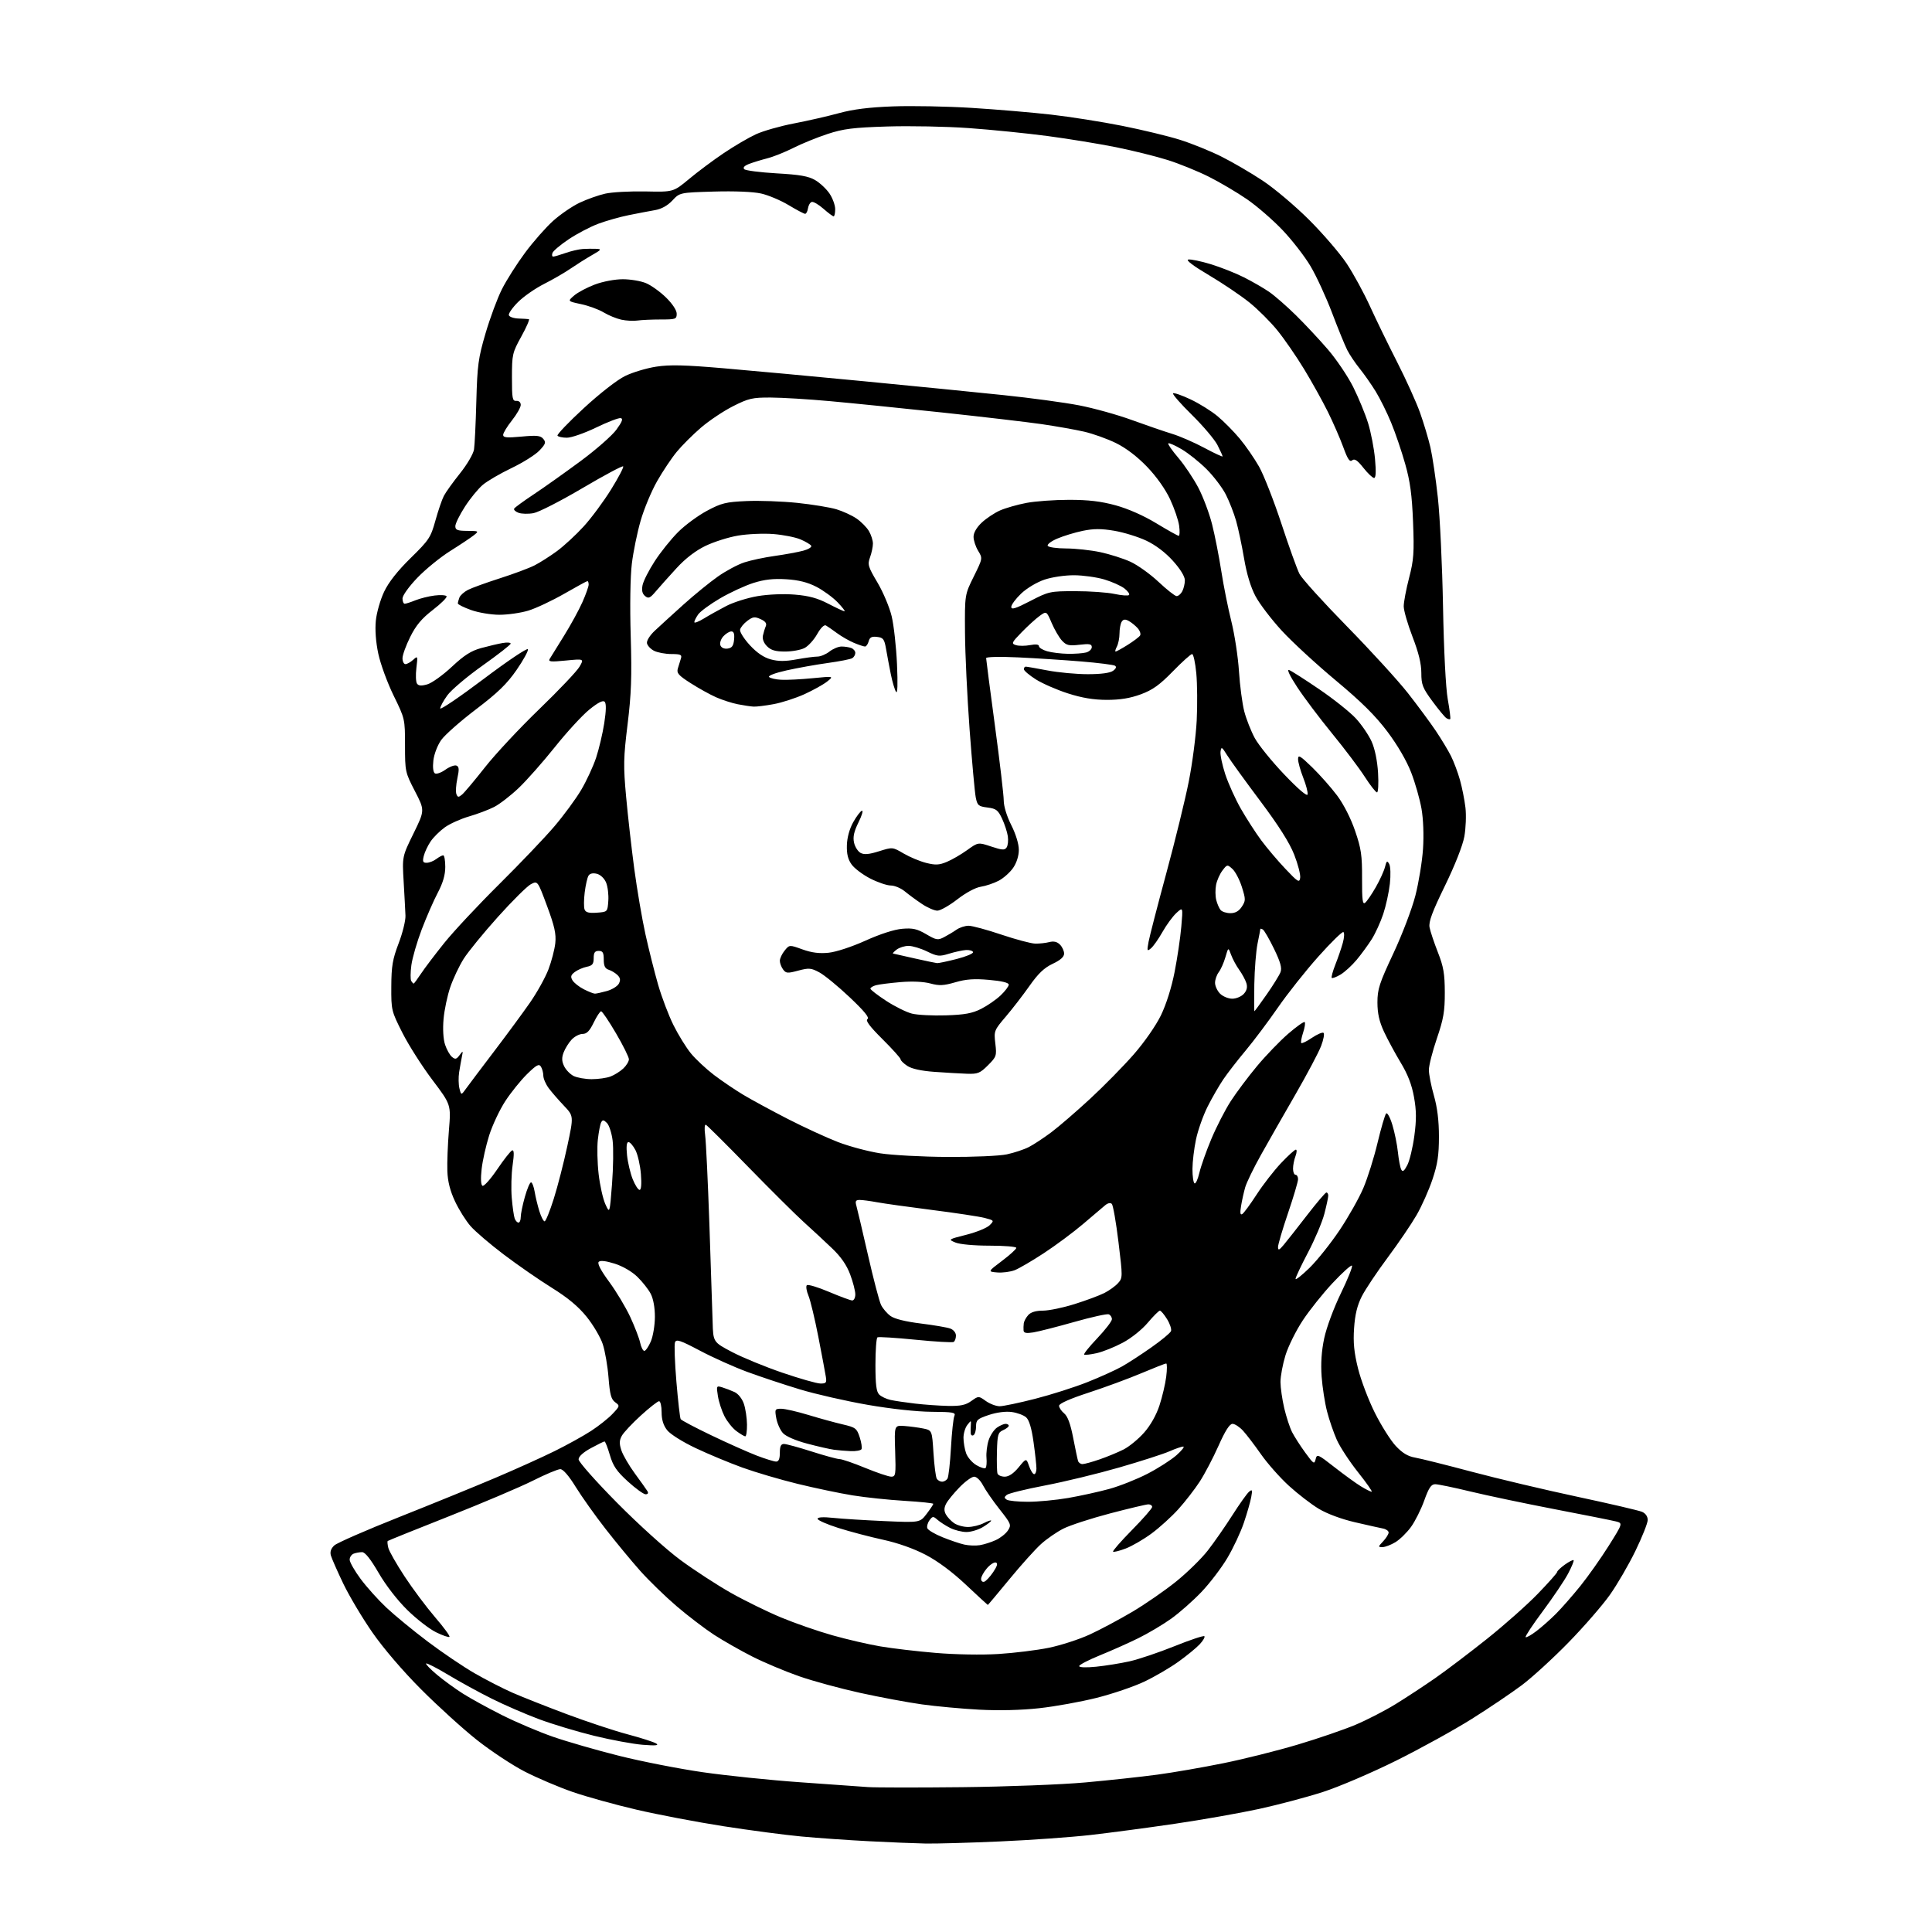 <?xml version="1.0" encoding="UTF-8" standalone="no"?>
<svg 
  version="1.1" 
  xmlns="http://www.w3.org/2000/svg" 
  xmlns:xlink="http://www.w3.org/1999/xlink" 
  xmlns:svg="http://www.w3.org/2000/svg"
  xmlns:rdf="http://www.w3.org/1999/02/22-rdf-syntax-ns#"
  xmlns:cc="http://creativecommons.org/ns#"
  xmlns:dc="http://purl.org/dc/elements/1.1/"
  viewBox="0 0 768 768"
  width="768"
  height="768"
>
<style>svg {background-color: white; }</style>"
<path stroke="none" fill="black" fill-rule="evenodd" d="M368.00,732.84C363.88,732.76 353.75,732.35 345.51,731.92C337.26,731.50 325.11,730.65 318.51,730.03C311.90,729.41 297.96,727.57 287.52,725.94C277.08,724.31 261.57,721.36 253.06,719.38C244.54,717.40 233.06,714.22 227.54,712.30C222.02,710.38 213.47,706.74 208.53,704.20C203.60,701.65 195.05,696.00 189.53,691.63C184.02,687.26 174.08,678.24 167.45,671.59C160.20,664.33 152.47,655.31 148.08,649.00C144.06,643.23 138.83,634.45 136.45,629.50C134.08,624.55 131.87,619.52 131.53,618.33C131.12,616.87 131.56,615.56 132.89,614.33C133.98,613.32 145.59,608.25 158.69,603.05C171.78,597.85 189.03,590.82 197.00,587.43C204.97,584.05 215.55,579.27 220.50,576.82C225.45,574.38 231.97,570.76 235.00,568.79C238.03,566.82 241.85,563.78 243.50,562.03C246.44,558.92 246.46,558.82 244.52,557.40C242.94,556.24 242.42,554.29 241.90,547.61C241.54,543.03 240.51,537.04 239.60,534.31C238.70,531.58 235.82,526.70 233.22,523.47C229.90,519.35 225.74,515.88 219.27,511.86C214.20,508.70 205.64,502.77 200.24,498.68C194.84,494.59 188.91,489.53 187.07,487.42C185.22,485.32 182.43,480.87 180.87,477.54C178.91,473.35 177.97,469.64 177.83,465.49C177.71,462.20 177.99,454.91 178.45,449.30C179.29,439.10 179.29,439.10 171.89,429.30C167.82,423.91 162.46,415.50 159.99,410.62C155.58,401.88 155.50,401.57 155.55,392.12C155.59,384.03 156.06,381.31 158.46,375.00C160.04,370.88 161.26,365.93 161.18,364.00C161.11,362.07 160.78,356.00 160.46,350.50C159.87,340.50 159.87,340.50 164.38,331.31C168.88,322.12 168.88,322.12 164.94,314.50C161.08,307.05 161.00,306.67 161.00,296.32C161.00,285.80 160.97,285.69 156.47,276.50C153.98,271.41 151.24,263.93 150.38,259.87C149.40,255.26 149.03,250.33 149.40,246.71C149.72,243.53 151.20,238.35 152.70,235.21C154.50,231.42 158.05,226.92 163.25,221.82C170.56,214.66 171.22,213.65 173.08,206.95C174.18,202.99 175.69,198.57 176.44,197.13C177.18,195.68 180.08,191.65 182.87,188.16C185.69,184.63 188.16,180.41 188.43,178.66C188.70,176.92 189.12,168.30 189.35,159.50C189.74,145.15 190.12,142.37 193.01,132.50C194.79,126.45 197.71,118.56 199.52,114.97C201.33,111.37 205.47,104.85 208.72,100.47C211.97,96.09 216.99,90.38 219.87,87.80C222.76,85.21 227.50,81.96 230.42,80.58C233.34,79.20 237.93,77.57 240.62,76.97C243.30,76.37 250.49,75.98 256.59,76.10C267.68,76.34 267.68,76.34 273.92,71.15C277.35,68.29 283.55,63.66 287.70,60.87C291.84,58.07 297.61,54.70 300.52,53.36C303.43,52.03 310.24,50.09 315.65,49.06C321.07,48.02 329.10,46.19 333.50,44.98C339.12,43.44 345.51,42.64 355.00,42.29C362.43,42.01 376.52,42.28 386.31,42.89C396.11,43.50 410.29,44.70 417.81,45.56C425.34,46.41 438.06,48.42 446.08,50.02C454.10,51.62 464.45,54.12 469.08,55.58C473.71,57.04 481.10,60.03 485.50,62.23C489.90,64.42 497.32,68.75 502.00,71.86C506.68,74.96 515.00,82.00 520.50,87.50C526.00,93.00 532.67,100.77 535.33,104.77C537.99,108.77 542.16,116.42 544.60,121.77C547.04,127.12 551.91,137.12 555.42,144.00C558.93,150.88 563.00,159.88 564.47,164.00C565.94,168.12 567.80,174.34 568.61,177.81C569.41,181.29 570.75,190.29 571.57,197.81C572.40,205.34 573.32,224.78 573.62,241.00C573.95,258.73 574.71,273.49 575.51,277.99C576.25,282.11 576.69,285.64 576.49,285.84C576.29,286.04 575.62,285.88 574.98,285.49C574.35,285.10 571.85,282.08 569.42,278.78C565.51,273.47 565.00,272.17 565.00,267.49C565.00,263.84 563.92,259.40 561.50,253.14C559.58,248.15 558.00,242.70 558.00,241.01C558.00,239.33 558.96,234.25 560.13,229.73C561.99,222.57 562.19,219.71 561.71,207.51C561.28,196.72 560.57,191.41 558.58,184.40C557.17,179.39 554.66,172.02 553.00,168.01C551.35,163.99 548.58,158.42 546.86,155.61C545.13,152.80 542.26,148.70 540.48,146.50C538.70,144.30 536.49,141.00 535.56,139.17C534.63,137.34 531.90,130.67 529.51,124.35C527.11,118.03 523.26,109.69 520.96,105.82C518.66,101.94 513.66,95.49 509.86,91.49C506.06,87.49 499.70,81.97 495.73,79.23C491.75,76.49 484.90,72.45 480.50,70.24C476.10,68.04 468.75,65.05 464.16,63.61C459.57,62.16 450.34,59.87 443.66,58.52C436.97,57.18 424.70,55.17 416.39,54.07C408.07,52.97 394.00,51.55 385.12,50.92C376.24,50.28 361.66,50.00 352.73,50.28C339.12,50.71 335.29,51.19 329.00,53.25C324.88,54.60 318.79,57.08 315.47,58.75C312.16,60.43 307.44,62.32 304.97,62.95C302.51,63.58 299.24,64.59 297.69,65.19C295.88,65.90 295.23,66.63 295.86,67.26C296.39,67.79 302.18,68.53 308.71,68.91C317.95,69.43 321.37,70.03 324.05,71.60C325.94,72.70 328.51,75.11 329.75,76.95C330.99,78.79 332.00,81.58 332.00,83.15C332.00,84.72 331.72,86.00 331.38,86.00C331.04,86.00 329.20,84.63 327.29,82.95C325.38,81.27 323.29,80.07 322.66,80.28C322.02,80.49 321.36,81.63 321.18,82.83C321.00,84.02 320.50,85.00 320.05,85.00C319.61,85.00 316.66,83.45 313.51,81.55C310.35,79.65 305.42,77.57 302.56,76.93C299.40,76.22 291.99,75.91 283.78,76.15C270.22,76.55 270.22,76.55 267.28,79.70C265.38,81.73 262.95,83.08 260.42,83.52C258.26,83.89 253.57,84.79 250.00,85.51C246.43,86.22 240.92,87.79 237.76,88.97C234.61,90.16 229.37,92.91 226.12,95.08C222.86,97.25 219.95,99.70 219.63,100.52C219.32,101.33 219.44,102.00 219.91,102.00C220.37,102.00 222.55,101.36 224.75,100.59C226.95,99.81 230.04,99.09 231.62,98.98C233.21,98.88 235.62,98.84 237.00,98.91C239.26,99.01 239.09,99.26 235.33,101.41C233.04,102.72 229.22,105.13 226.83,106.76C224.45,108.40 219.67,111.16 216.22,112.90C212.77,114.64 208.13,117.87 205.91,120.09C203.69,122.31 202.06,124.66 202.28,125.31C202.50,125.97 204.22,126.55 206.09,126.62C207.97,126.69 209.83,126.80 210.23,126.87C210.63,126.94 209.29,130.04 207.24,133.75C203.68,140.20 203.51,140.92 203.51,150.00C203.50,158.44 203.70,159.48 205.25,159.36C206.30,159.28 207.00,159.92 207.00,160.97C207.00,161.93 205.43,164.69 203.51,167.11C201.59,169.52 200.02,172.12 200.01,172.87C200.00,173.96 201.46,174.10 207.32,173.55C213.39,172.98 214.87,173.14 215.97,174.47C217.11,175.84 216.89,176.51 214.40,179.12C212.81,180.79 207.83,183.92 203.35,186.06C198.87,188.21 193.73,191.20 191.93,192.72C190.13,194.23 186.93,198.13 184.83,201.39C182.72,204.65 181.00,208.14 181.00,209.16C181.00,210.68 181.81,211.01 185.75,211.03C190.41,211.07 190.46,211.10 188.35,212.78C187.16,213.73 182.96,216.53 179.02,219.00C175.07,221.47 169.18,226.27 165.92,229.66C162.55,233.17 160.00,236.73 160.00,237.91C160.00,239.06 160.40,240.00 160.88,240.00C161.36,240.00 163.27,239.38 165.13,238.63C166.98,237.88 170.41,237.02 172.75,236.73C175.09,236.43 177.23,236.57 177.52,237.02C177.80,237.48 175.36,239.91 172.09,242.43C167.65,245.85 165.38,248.54 163.08,253.16C161.39,256.55 160.00,260.37 160.00,261.66C160.00,262.95 160.53,264.00 161.17,264.00C161.82,264.00 163.19,263.23 164.23,262.29C166.07,260.63 166.11,260.72 165.52,265.54C165.19,268.27 165.30,271.06 165.76,271.74C166.37,272.63 167.50,272.72 169.87,272.04C171.67,271.52 176.04,268.39 179.58,265.08C184.49,260.48 187.27,258.71 191.26,257.62C194.14,256.83 197.96,255.93 199.75,255.62C201.54,255.30 203.00,255.41 203.00,255.85C203.00,256.29 197.97,260.21 191.83,264.57C185.68,268.93 179.38,274.26 177.83,276.40C176.27,278.55 175.00,280.88 175.00,281.60C175.00,282.31 182.76,277.05 192.24,269.91C201.72,262.76 209.65,257.44 209.86,258.08C210.07,258.72 208.02,262.45 205.31,266.37C201.48,271.89 197.84,275.42 189.17,282.00C183.01,286.68 176.80,292.16 175.37,294.19C173.91,296.26 172.55,299.82 172.27,302.31C171.96,305.02 172.20,307.01 172.89,307.43C173.51,307.81 175.38,307.16 177.04,305.97C178.71,304.78 180.68,304.05 181.43,304.33C182.51,304.75 182.58,305.82 181.80,309.47C181.26,312.01 181.09,314.79 181.42,315.66C181.93,316.99 182.27,317.02 183.67,315.86C184.57,315.11 188.68,310.23 192.79,305.00C196.90,299.77 206.62,289.37 214.39,281.87C222.15,274.38 229.33,266.81 230.35,265.05C232.20,261.86 232.20,261.86 224.95,262.57C218.89,263.17 217.84,263.06 218.53,261.89C218.99,261.13 221.54,257.00 224.21,252.72C226.87,248.44 230.17,242.42 231.53,239.34C232.89,236.27 234.00,233.13 234.00,232.38C234.00,231.62 233.78,231.00 233.51,231.00C233.24,231.00 229.08,233.27 224.26,236.04C219.44,238.80 213.03,241.82 210.00,242.74C206.97,243.65 201.79,244.39 198.47,244.38C195.15,244.37 190.10,243.52 187.22,242.48C184.35,241.45 182.00,240.28 182.00,239.88C182.00,239.49 182.28,238.44 182.62,237.54C182.96,236.65 184.49,235.28 186.01,234.49C187.53,233.71 193.22,231.65 198.64,229.91C204.06,228.18 210.29,225.86 212.48,224.75C214.66,223.64 218.71,221.06 221.48,219.02C224.24,216.97 228.98,212.60 232.00,209.29C235.03,205.99 239.92,199.38 242.89,194.61C245.85,189.84 248.02,185.69 247.72,185.39C247.41,185.08 240.11,188.98 231.50,194.06C222.89,199.14 214.15,203.61 212.09,203.98C210.03,204.36 207.33,204.30 206.11,203.84C204.88,203.39 204.11,202.63 204.40,202.17C204.68,201.70 208.20,199.14 212.21,196.48C216.22,193.82 224.55,187.90 230.73,183.34C236.90,178.78 243.35,173.12 245.05,170.77C247.33,167.63 247.78,166.42 246.74,166.21C245.96,166.05 241.56,167.73 236.96,169.96C232.37,172.18 227.15,174.00 225.36,174.00C223.58,174.00 221.89,173.63 221.61,173.18C221.33,172.73 226.04,167.81 232.08,162.24C238.40,156.41 245.34,151.00 248.46,149.48C251.43,148.02 256.98,146.35 260.80,145.76C266.22,144.92 272.09,145.06 287.62,146.39C298.55,147.32 323.70,149.65 343.50,151.56C363.30,153.47 388.25,155.95 398.95,157.07C409.64,158.18 423.14,160.01 428.95,161.13C434.75,162.25 444.23,164.88 450.00,166.99C455.77,169.09 462.98,171.56 466.00,172.48C469.02,173.40 474.76,175.90 478.75,178.04C482.74,180.17 486.00,181.69 486.00,181.42C486.00,181.14 485.08,179.12 483.96,176.91C482.83,174.71 478.26,169.32 473.81,164.93C469.35,160.55 465.98,156.69 466.30,156.36C466.63,156.03 469.74,157.10 473.20,158.73C476.67,160.36 481.52,163.38 484.00,165.45C486.48,167.51 490.44,171.52 492.80,174.35C495.17,177.18 498.63,182.20 500.50,185.50C502.36,188.80 506.36,199.00 509.38,208.16C512.39,217.33 515.63,226.33 516.58,228.16C517.52,230.00 526.01,239.38 535.44,249.00C544.87,258.62 555.76,270.55 559.65,275.50C563.53,280.45 568.52,287.20 570.74,290.50C572.95,293.80 575.68,298.31 576.79,300.53C577.90,302.75 579.51,307.02 580.35,310.03C581.20,313.04 582.18,317.99 582.54,321.04C582.89,324.09 582.69,329.26 582.10,332.54C581.45,336.12 578.37,343.94 574.38,352.13C569.31,362.52 567.86,366.44 568.27,368.63C568.57,370.21 570.05,374.65 571.56,378.50C573.83,384.27 574.31,387.08 574.33,394.50C574.35,402.02 573.83,405.03 571.18,412.81C569.43,417.93 568.00,423.55 568.00,425.31C568.00,427.07 568.90,431.65 570.00,435.50C571.36,440.25 572.00,445.49 572.00,451.82C572.00,459.18 571.46,462.77 569.43,468.82C568.02,473.05 565.18,479.43 563.12,483.00C561.06,486.57 555.89,494.18 551.63,499.90C547.37,505.62 542.73,512.57 541.33,515.33C539.53,518.89 538.63,522.57 538.27,527.95C537.87,533.70 538.26,537.62 539.85,544.03C541.01,548.69 544.02,556.62 546.55,561.66C549.07,566.70 552.80,572.60 554.82,574.77C557.45,577.59 559.64,578.92 562.50,579.41C564.70,579.79 574.83,582.32 585.00,585.03C595.17,587.74 614.08,592.22 627.00,594.98C639.92,597.74 651.51,600.44 652.75,600.98C654.14,601.58 654.99,602.82 654.99,604.23C654.98,605.48 652.78,611.00 650.11,616.50C647.44,622.00 642.86,629.88 639.94,634.00C637.02,638.12 629.65,646.61 623.56,652.85C617.48,659.09 609.13,666.73 605.02,669.83C600.90,672.92 591.90,679.00 585.02,683.32C578.13,687.65 564.62,695.10 555.00,699.88C545.38,704.66 532.33,710.25 526.00,712.30C519.67,714.35 508.20,717.40 500.50,719.08C492.80,720.75 477.73,723.41 467.00,724.98C456.27,726.56 441.20,728.56 433.50,729.44C425.80,730.31 409.60,731.47 397.50,732.00C385.40,732.54 372.12,732.91 368.00,732.84zM382.50,710.43C400.10,710.24 422.15,709.39 431.50,708.54C440.85,707.69 453.68,706.31 460.00,705.46C466.32,704.61 478.17,702.56 486.33,700.90C494.49,699.25 507.77,695.92 515.84,693.51C523.91,691.11 534.25,687.56 538.81,685.64C543.38,683.71 550.57,680.01 554.80,677.40C559.04,674.79 566.10,670.15 570.50,667.09C574.90,664.03 584.12,657.04 591.00,651.56C597.88,646.09 606.99,638.01 611.25,633.61C615.51,629.21 619.00,625.28 619.00,624.88C619.00,624.47 620.38,623.16 622.06,621.96C623.74,620.76 625.30,619.97 625.53,620.20C625.76,620.43 624.77,622.84 623.33,625.56C621.89,628.28 617.39,634.95 613.34,640.40C609.28,645.84 606.19,650.52 606.46,650.79C606.72,651.06 608.65,649.99 610.72,648.41C612.80,646.83 616.31,643.73 618.51,641.52C620.72,639.31 625.07,634.35 628.18,630.50C631.28,626.65 636.37,619.45 639.48,614.50C645.13,605.50 645.13,605.50 642.32,604.78C640.77,604.39 629.83,602.20 618.00,599.93C606.17,597.65 591.11,594.49 584.53,592.90C577.94,591.30 571.63,590.00 570.52,590.00C568.92,590.00 567.98,591.39 566.17,596.45C564.90,600.00 562.52,604.74 560.90,606.98C559.27,609.23 556.49,611.95 554.72,613.03C552.95,614.11 550.63,614.99 549.58,615.00C547.75,615.00 547.76,614.88 549.83,612.69C551.02,611.41 552.00,609.85 552.00,609.20C552.00,608.56 550.99,607.84 549.75,607.61C548.51,607.37 543.49,606.25 538.59,605.11C533.23,603.87 527.51,601.74 524.23,599.77C521.24,597.97 515.90,593.86 512.36,590.63C508.82,587.40 503.84,581.77 501.29,578.13C498.74,574.48 495.52,570.26 494.14,568.75C492.76,567.24 490.87,566.00 489.94,566.00C488.79,566.00 487.04,568.75 484.38,574.72C482.25,579.52 478.88,585.93 476.91,588.97C474.93,592.01 471.11,596.94 468.41,599.93C465.71,602.92 460.91,607.27 457.75,609.60C454.60,611.93 449.97,614.61 447.48,615.56C444.99,616.51 442.74,617.07 442.47,616.80C442.20,616.54 445.59,612.66 449.99,608.19C454.40,603.72 458.00,599.60 458.00,599.03C458.00,598.46 457.33,598.00 456.51,598.00C455.68,598.00 448.82,599.63 441.26,601.61C433.69,603.60 425.35,606.32 422.71,607.65C420.08,608.98 416.08,611.74 413.82,613.79C411.55,615.83 405.91,622.11 401.27,627.75C396.63,633.39 392.76,638.00 392.67,637.99C392.58,637.99 388.68,634.39 384.00,629.99C378.56,624.87 372.78,620.57 367.95,618.05C363.20,615.57 356.88,613.34 350.95,612.05C345.75,610.92 337.79,608.82 333.25,607.38C328.71,605.94 325.00,604.31 325.00,603.74C325.00,603.09 327.23,602.96 331.25,603.38C334.69,603.75 343.84,604.32 351.59,604.66C365.68,605.28 365.68,605.28 368.34,601.80C369.80,599.88 371.00,598.08 371.00,597.80C371.00,597.52 365.86,596.99 359.58,596.61C353.29,596.23 344.00,595.26 338.91,594.43C333.83,593.61 324.01,591.55 317.09,589.86C310.16,588.17 300.26,585.25 295.07,583.37C289.88,581.49 281.53,578.01 276.51,575.63C271.37,573.20 266.43,570.10 265.20,568.52C263.70,566.62 263.00,564.35 263.00,561.37C263.00,558.96 262.55,557.00 261.99,557.00C261.44,557.00 258.17,559.56 254.74,562.69C251.31,565.81 247.91,569.44 247.19,570.74C246.17,572.58 246.13,573.87 247.01,576.54C247.64,578.44 250.05,582.57 252.37,585.74C254.70,588.91 256.94,592.06 257.36,592.75C257.83,593.53 257.56,594.00 256.64,594.00C255.83,594.00 252.65,591.70 249.58,588.90C245.10,584.81 243.69,582.72 242.43,578.40C241.56,575.43 240.61,573.00 240.31,573.00C240.02,573.00 237.57,574.20 234.89,575.66C231.83,577.32 230.00,578.99 230.00,580.12C230.00,581.11 236.86,588.86 245.25,597.34C253.87,606.05 264.85,615.97 270.50,620.14C276.00,624.19 285.00,630.05 290.50,633.16C296.00,636.27 305.00,640.68 310.50,642.97C316.00,645.26 325.19,648.45 330.92,650.06C336.65,651.68 345.20,653.66 349.92,654.46C354.64,655.27 364.57,656.44 372.00,657.06C379.84,657.72 390.28,657.90 396.89,657.49C403.16,657.10 412.19,655.99 416.96,655.01C421.73,654.03 429.06,651.65 433.26,649.71C437.46,647.77 445.08,643.70 450.20,640.67C455.31,637.63 463.10,632.25 467.50,628.70C471.90,625.16 477.57,619.61 480.09,616.38C482.61,613.15 487.01,606.83 489.87,602.34C492.73,597.85 495.73,593.64 496.54,592.97C497.79,591.93 497.91,592.25 497.38,595.13C497.04,596.98 495.73,601.56 494.46,605.31C493.20,609.05 490.25,615.35 487.90,619.31C485.56,623.26 480.91,629.36 477.57,632.86C474.23,636.36 468.80,641.15 465.50,643.50C462.20,645.85 456.35,649.32 452.50,651.21C448.65,653.11 441.79,656.17 437.25,658.01C432.71,659.86 429.00,661.78 429.00,662.30C429.00,662.85 431.74,662.95 435.75,662.54C439.46,662.17 445.43,661.20 449.00,660.41C452.57,659.61 460.60,656.91 466.84,654.40C473.07,651.89 478.44,650.10 478.76,650.42C479.08,650.74 478.25,652.18 476.92,653.61C475.59,655.04 471.76,658.18 468.41,660.58C465.06,662.98 458.96,666.54 454.85,668.49C450.74,670.44 442.23,673.34 435.94,674.92C429.65,676.50 419.37,678.36 413.11,679.04C405.93,679.83 397.10,680.04 389.20,679.62C382.31,679.25 372.07,678.30 366.45,677.52C360.82,676.73 349.81,674.68 341.98,672.96C334.15,671.24 323.22,668.27 317.71,666.35C312.19,664.43 303.82,660.91 299.09,658.52C294.37,656.13 287.50,652.22 283.83,649.84C280.17,647.45 273.48,642.35 268.98,638.50C264.48,634.65 257.99,628.35 254.55,624.50C251.12,620.65 244.91,613.15 240.77,607.83C236.62,602.52 231.27,594.98 228.86,591.09C226.13,586.65 223.84,584.01 222.73,584.01C221.76,584.00 216.83,586.07 211.79,588.61C206.74,591.14 191.79,597.49 178.56,602.72C165.33,607.95 154.33,612.38 154.13,612.57C153.93,612.75 154.03,613.99 154.37,615.32C154.70,616.65 157.61,621.76 160.84,626.67C164.06,631.58 169.52,638.87 172.95,642.87C176.39,646.86 178.96,650.37 178.67,650.67C178.37,650.96 175.97,650.15 173.34,648.85C170.70,647.56 165.56,643.58 161.92,640.00C157.97,636.13 153.35,630.16 150.51,625.25C147.34,619.79 145.13,617.00 143.95,617.00C142.97,617.00 141.45,617.27 140.58,617.61C139.71,617.94 139.00,619.02 139.00,620.00C139.00,620.98 140.96,624.42 143.35,627.64C145.74,630.86 150.35,636.00 153.60,639.05C156.84,642.10 164.22,648.17 170.00,652.53C175.78,656.89 184.18,662.57 188.68,665.16C193.18,667.75 199.93,671.21 203.68,672.86C207.43,674.51 217.08,678.32 225.12,681.34C233.15,684.35 244.10,687.99 249.45,689.41C254.80,690.83 259.92,692.48 260.84,693.06C262.06,693.85 260.65,693.98 255.50,693.58C251.65,693.27 242.98,691.67 236.24,690.02C229.49,688.37 219.59,685.39 214.24,683.39C208.88,681.39 200.45,677.73 195.50,675.26C190.55,672.80 182.76,668.53 178.19,665.78C173.62,663.04 169.66,661.01 169.40,661.27C169.14,661.53 171.08,663.54 173.71,665.74C176.34,667.94 180.97,671.31 184.00,673.23C187.03,675.16 194.04,679.01 199.60,681.80C205.15,684.59 214.24,688.45 219.79,690.38C225.35,692.31 237.16,695.72 246.04,697.95C254.93,700.18 269.92,703.12 279.35,704.48C288.78,705.84 306.18,707.64 318.00,708.47C329.82,709.31 341.98,710.17 345.00,710.39C348.02,710.60 364.90,710.62 382.50,710.43zM391.25,628.76C391.94,628.53 393.54,626.81 394.81,624.94C396.42,622.56 396.74,621.41 395.88,621.13C395.20,620.90 393.60,621.93 392.32,623.41C391.04,624.90 390.00,626.80 390.00,627.64C390.00,628.48 390.56,628.98 391.25,628.76zM389.50,614.23C391.15,613.96 394.00,613.06 395.82,612.22C397.65,611.39 399.83,609.66 400.66,608.39C402.10,606.19 401.94,605.77 397.34,599.95C394.68,596.58 391.71,592.28 390.74,590.41C389.76,588.50 388.22,587.00 387.24,587.01C386.28,587.01 383.65,588.92 381.39,591.26C379.12,593.59 376.74,596.51 376.10,597.75C375.27,599.35 375.23,600.56 375.97,601.95C376.55,603.02 378.01,604.60 379.23,605.45C380.45,606.30 382.94,607.00 384.77,607.00C386.60,607.00 389.43,606.31 391.05,605.47C392.67,604.64 394.00,604.19 394.00,604.49C394.00,604.79 392.54,605.92 390.75,607.01C388.96,608.10 386.02,608.99 384.20,609.00C382.39,609.00 379.46,608.27 377.70,607.38C375.94,606.49 373.67,605.03 372.66,604.14C370.96,602.65 370.72,602.67 369.48,604.36C368.74,605.37 368.36,606.79 368.64,607.51C368.92,608.24 371.61,609.83 374.62,611.05C377.64,612.27 381.54,613.60 383.30,613.99C385.06,614.39 387.85,614.50 389.50,614.23zM408.62,596.98C412.53,596.99 419.73,596.31 424.62,595.47C429.50,594.62 436.88,593.00 441.00,591.86C445.12,590.73 451.94,588.01 456.16,585.84C460.37,583.66 465.54,580.35 467.66,578.48C469.77,576.61 470.99,575.06 470.38,575.04C469.76,575.02 467.28,575.86 464.88,576.92C462.47,577.98 453.50,580.87 444.94,583.34C436.38,585.81 423.11,589.03 415.45,590.49C407.79,591.95 400.94,593.64 400.21,594.24C399.14,595.13 399.14,595.47 400.20,596.15C400.92,596.60 404.70,596.98 408.62,596.98zM545.26,593.00C545.68,593.00 543.25,589.51 539.85,585.25C536.46,580.99 532.65,575.17 531.39,572.33C530.13,569.49 528.38,564.42 527.52,561.06C526.65,557.70 525.68,551.48 525.37,547.23C524.99,542.00 525.32,537.07 526.39,532.00C527.29,527.75 530.16,520.00 533.02,514.11C535.79,508.40 537.77,503.45 537.42,503.11C537.07,502.77 533.62,505.88 529.76,510.00C525.90,514.12 520.55,520.82 517.87,524.88C515.19,528.93 512.10,535.17 511.00,538.73C509.90,542.30 509.01,547.08 509.01,549.36C509.02,551.63 509.70,556.33 510.51,559.80C511.33,563.26 512.73,567.54 513.63,569.30C514.53,571.06 516.87,574.72 518.85,577.43C522.15,581.97 522.48,582.18 522.98,580.08C523.50,577.88 523.82,578.02 530.52,583.26C534.37,586.27 539.09,589.69 541.01,590.86C542.93,592.03 544.84,592.99 545.26,593.00zM374.50,589.00C375.26,589.00 376.22,588.45 376.64,587.77C377.06,587.09 377.68,581.58 378.02,575.52C378.36,569.46 378.97,563.77 379.37,562.89C380.02,561.47 378.94,561.27 370.30,561.21C364.48,561.17 354.21,560.06 345.00,558.46C336.48,556.98 324.32,554.22 318.00,552.31C311.68,550.40 302.23,547.26 297.00,545.33C291.77,543.40 283.32,539.61 278.22,536.90C270.39,532.76 268.84,532.25 268.32,533.60C267.98,534.49 268.23,541.53 268.88,549.25C269.53,556.97 270.29,563.66 270.58,564.13C270.87,564.60 276.37,567.50 282.80,570.58C289.24,573.67 297.32,577.27 300.77,578.60C304.22,579.92 307.71,581.00 308.52,581.00C309.54,581.00 310.00,579.92 310.00,577.50C310.00,574.92 310.43,574.00 311.65,574.00C312.55,574.00 317.51,575.35 322.66,577.00C327.81,578.65 332.81,580.01 333.76,580.02C334.72,580.03 339.30,581.60 343.95,583.52C348.60,585.43 353.25,587.00 354.29,587.00C356.04,587.00 356.15,586.24 355.84,576.78C355.50,566.57 355.50,566.57 359.50,566.85C361.70,567.01 365.07,567.46 367.00,567.85C370.50,568.58 370.50,568.58 371.07,577.60C371.39,582.56 371.98,587.16 372.38,587.81C372.79,588.46 373.74,589.00 374.50,589.00zM399.40,587.00C401.02,587.00 402.90,585.74 404.91,583.30C407.96,579.59 407.96,579.59 409.08,582.80C409.69,584.56 410.60,586.00 411.10,586.00C411.59,586.00 412.00,584.99 412.00,583.75C412.00,582.51 411.49,577.80 410.85,573.27C410.09,567.79 409.11,564.51 407.93,563.44C406.95,562.55 404.37,561.59 402.19,561.30C399.76,560.97 396.23,561.43 393.11,562.46C388.55,563.98 388.00,564.47 388.00,567.02C388.00,568.59 387.55,570.16 387.00,570.50C386.45,570.84 385.95,570.53 385.88,569.81C385.82,569.09 385.84,567.60 385.92,566.50C386.06,564.53 386.04,564.53 384.53,566.44C383.69,567.51 383.00,569.80 383.00,571.54C383.00,573.28 383.46,576.03 384.03,577.65C384.59,579.27 386.43,581.41 388.10,582.40C389.77,583.39 391.43,583.90 391.79,583.54C392.15,583.19 392.31,581.34 392.14,579.44C391.98,577.55 392.37,574.42 393.00,572.50C393.63,570.58 395.12,568.33 396.30,567.50C397.48,566.68 399.02,566.00 399.72,566.00C400.43,566.00 401.00,566.34 401.00,566.76C401.00,567.18 399.99,567.97 398.75,568.51C396.73,569.40 396.48,570.28 396.30,577.00C396.19,581.12 396.29,585.06 396.52,585.75C396.75,586.44 398.04,587.00 399.40,587.00zM430.31,582.00C431.07,582.00 434.14,581.16 437.14,580.12C440.14,579.09 444.43,577.31 446.68,576.17C448.92,575.02 452.59,572.00 454.82,569.46C457.34,566.60 459.66,562.50 460.91,558.67C462.02,555.28 463.23,550.14 463.59,547.25C463.96,544.36 463.95,542.00 463.58,542.00C463.20,542.00 458.76,543.75 453.70,545.88C448.64,548.02 439.21,551.49 432.75,553.60C425.32,556.02 421.00,557.94 421.00,558.81C421.00,559.56 421.91,560.93 423.02,561.84C424.41,562.98 425.53,566.01 426.59,571.50C427.45,575.90 428.32,580.06 428.54,580.75C428.76,581.44 429.56,582.00 430.31,582.00zM338.19,576.85C336.16,576.77 333.15,576.52 331.50,576.29C329.85,576.07 325.06,574.98 320.85,573.86C316.25,572.64 312.40,570.97 311.22,569.67C310.13,568.47 308.95,565.81 308.58,563.75C307.94,560.19 308.05,560.00 310.56,560.00C312.02,560.00 316.87,561.11 321.35,562.47C325.83,563.83 331.97,565.52 335.00,566.22C340.10,567.41 340.59,567.78 341.75,571.34C342.44,573.45 342.75,575.59 342.44,576.09C342.14,576.59 340.22,576.93 338.19,576.85zM296.25,570.97C295.84,570.95 294.25,570.00 292.71,568.86C291.18,567.72 289.06,565.07 287.99,562.98C286.93,560.89 285.75,557.29 285.38,554.98C284.73,550.89 284.78,550.79 287.10,551.49C288.42,551.89 290.62,552.74 292.00,553.37C293.44,554.04 295.01,556.00 295.69,558.01C296.35,559.93 296.91,563.64 296.94,566.25C296.97,568.86 296.66,570.99 296.25,570.97zM376.85,558.87C381.80,558.97 383.83,558.55 386.10,556.93C389.00,554.86 389.00,554.86 391.90,556.93C393.50,558.07 395.97,559.00 397.38,559.00C398.79,559.00 405.14,557.67 411.49,556.04C417.83,554.42 427.18,551.44 432.26,549.42C437.34,547.40 443.52,544.60 446.00,543.20C448.48,541.81 453.75,538.38 457.72,535.58C461.70,532.79 465.19,529.89 465.49,529.14C465.78,528.39 465.08,526.25 463.93,524.39C462.78,522.52 461.49,521.00 461.07,521.00C460.66,521.00 458.49,523.16 456.26,525.80C453.96,528.54 449.67,531.97 446.31,533.75C443.07,535.48 438.43,537.34 436.01,537.89C433.59,538.43 431.33,538.70 430.98,538.49C430.63,538.27 432.97,535.35 436.18,531.98C439.38,528.61 442.00,525.20 442.00,524.40C442.00,523.59 441.43,522.72 440.74,522.46C440.05,522.19 433.87,523.56 426.99,525.51C420.12,527.45 412.81,529.32 410.75,529.65C407.96,530.10 406.97,529.90 406.88,528.88C406.82,528.12 406.86,526.83 406.97,526.00C407.09,525.17 407.88,523.71 408.75,522.75C409.78,521.60 411.78,521.00 414.60,521.00C416.96,521.00 422.63,519.82 427.20,518.38C431.76,516.95 437.07,514.97 439.00,513.99C440.93,513.01 443.37,511.26 444.42,510.08C446.31,508.00 446.31,507.65 444.61,493.73C443.66,485.90 442.47,479.08 441.96,478.57C441.40,478.01 440.36,478.23 439.27,479.15C438.30,479.98 434.33,483.35 430.46,486.63C426.59,489.91 419.62,495.09 414.96,498.14C410.31,501.19 405.10,504.24 403.38,504.91C401.66,505.58 398.54,505.99 396.44,505.82C392.63,505.50 392.63,505.50 398.31,501.22C401.44,498.86 404.00,496.54 404.00,496.05C404.00,495.56 399.23,495.17 393.41,495.17C387.26,495.17 381.56,494.65 379.82,493.93C376.85,492.69 376.87,492.68 384.15,490.83C388.18,489.81 392.33,488.11 393.38,487.06C395.26,485.19 395.23,485.14 391.39,484.14C389.25,483.59 379.85,482.16 370.50,480.98C361.15,479.79 351.30,478.41 348.61,477.91C345.93,477.41 342.84,477.00 341.75,477.00C340.17,477.00 339.90,477.46 340.41,479.25C340.77,480.49 342.84,489.30 345.02,498.84C347.19,508.37 349.54,517.33 350.24,518.75C350.93,520.16 352.62,522.13 354.00,523.13C355.58,524.28 359.99,525.37 366.00,526.11C371.23,526.76 376.51,527.66 377.75,528.12C379.04,528.59 380.00,529.79 380.00,530.92C380.00,532.00 379.60,533.13 379.10,533.44C378.61,533.74 371.77,533.35 363.90,532.56C356.04,531.77 349.24,531.35 348.80,531.62C348.36,531.90 348.00,536.78 348.00,542.49C348.00,550.34 348.36,553.22 349.49,554.35C350.31,555.17 352.35,556.14 354.02,556.50C355.69,556.87 360.08,557.52 363.78,557.95C367.47,558.38 373.36,558.80 376.85,558.87zM326.11,549.97C328.40,550.00 328.67,549.67 328.28,547.25C328.04,545.74 326.71,538.65 325.32,531.50C323.93,524.35 322.16,516.96 321.38,515.07C320.59,513.19 320.30,511.31 320.73,510.89C321.15,510.47 325.10,511.66 329.50,513.52C333.90,515.38 338.06,516.92 338.75,516.95C339.44,516.98 340.00,515.89 340.00,514.54C340.00,513.18 339.08,509.61 337.95,506.60C336.54,502.84 334.29,499.59 330.70,496.17C327.84,493.43 322.80,488.76 319.50,485.78C316.20,482.79 306.30,472.96 297.50,463.93C288.70,454.89 281.09,447.33 280.60,447.12C280.08,446.90 279.96,448.66 280.30,451.19C280.64,453.65 281.40,469.57 281.99,486.58C282.58,503.58 283.16,521.10 283.28,525.50C283.50,533.50 283.50,533.50 291.00,537.45C295.12,539.62 304.12,543.32 311.00,545.67C317.88,548.02 324.68,549.96 326.11,549.97zM256.13,537.00C256.66,537.00 257.82,535.31 258.71,533.25C259.59,531.19 260.32,526.80 260.33,523.50C260.34,519.80 259.70,516.27 258.67,514.30C257.75,512.53 255.36,509.50 253.35,507.55C251.18,505.45 247.52,503.32 244.34,502.32C240.85,501.22 238.63,500.97 238.00,501.60C237.37,502.23 238.82,505.02 242.15,509.54C244.97,513.37 248.74,519.65 250.53,523.50C252.31,527.35 254.09,531.96 254.47,533.75C254.85,535.54 255.60,537.00 256.13,537.00zM520.58,503.97C523.65,500.96 529.02,494.22 532.52,488.99C536.02,483.77 540.26,476.24 541.95,472.27C543.65,468.29 546.19,460.20 547.60,454.27C549.02,448.35 550.55,443.11 551.01,442.63C551.47,442.14 552.59,444.17 553.48,447.13C554.38,450.08 555.38,454.98 555.69,458.00C556.01,461.02 556.60,464.14 557.02,464.92C557.58,465.98 558.19,465.53 559.44,463.12C560.35,461.35 561.61,456.13 562.22,451.52C563.09,445.07 563.06,441.53 562.09,436.12C561.22,431.22 559.62,427.08 556.79,422.40C554.57,418.71 551.58,413.17 550.15,410.10C548.27,406.04 547.56,402.85 547.55,398.50C547.55,393.22 548.30,390.89 553.88,379.00C557.41,371.47 561.28,361.30 562.64,356.00C563.98,350.77 565.34,342.43 565.67,337.45C566.03,332.04 565.79,325.63 565.07,321.50C564.41,317.71 562.56,311.21 560.95,307.05C559.14,302.39 555.53,296.18 551.50,290.82C546.73,284.48 541.23,279.03 531.01,270.50C523.32,264.10 513.66,255.20 509.54,250.72C505.43,246.25 500.73,240.09 499.10,237.04C497.18,233.44 495.58,228.17 494.54,222.00C493.65,216.77 492.23,210.04 491.37,207.04C490.52,204.04 488.69,199.35 487.31,196.63C485.93,193.90 482.48,189.35 479.65,186.52C476.82,183.69 472.34,180.11 469.70,178.57C467.07,177.02 464.69,175.98 464.42,176.25C464.14,176.52 465.94,179.11 468.40,181.99C470.86,184.87 474.44,190.22 476.36,193.87C478.27,197.52 480.74,204.10 481.84,208.50C482.95,212.90 484.58,221.22 485.48,227.00C486.37,232.78 488.18,241.78 489.48,247.00C490.78,252.22 492.15,261.17 492.51,266.88C492.88,272.60 493.83,279.76 494.62,282.81C495.42,285.86 497.29,290.61 498.78,293.38C500.28,296.15 505.55,302.66 510.50,307.85C516.11,313.73 519.61,316.72 519.79,315.79C519.96,314.97 519.17,311.97 518.04,309.11C516.92,306.26 516.00,302.95 516.00,301.75C516.00,299.90 516.85,300.40 521.62,305.03C524.71,308.04 529.17,313.09 531.54,316.25C534.11,319.69 536.97,325.30 538.66,330.25C541.10,337.35 541.48,339.99 541.44,349.21C541.41,357.86 541.65,359.71 542.69,358.84C543.40,358.25 545.31,355.46 546.92,352.63C548.53,349.81 550.17,346.21 550.56,344.62C551.17,342.17 551.42,342.00 552.23,343.45C552.76,344.40 552.88,347.84 552.49,351.32C552.11,354.72 550.93,360.12 549.86,363.33C548.80,366.53 546.74,371.03 545.30,373.33C543.85,375.62 541.14,379.33 539.27,381.57C537.40,383.81 534.52,386.44 532.87,387.42C531.21,388.40 529.65,388.98 529.39,388.73C529.14,388.47 529.79,386.06 530.85,383.38C531.91,380.70 533.24,376.82 533.80,374.76C534.37,372.70 534.47,370.79 534.02,370.51C533.58,370.24 529.09,374.62 524.06,380.26C519.03,385.89 511.79,395.02 507.97,400.55C504.15,406.07 498.41,413.72 495.21,417.55C492.01,421.37 488.01,426.52 486.33,429.00C484.64,431.48 481.82,436.37 480.05,439.88C478.29,443.39 476.21,449.24 475.44,452.88C474.67,456.52 474.03,461.84 474.02,464.69C474.01,467.55 474.38,470.11 474.84,470.40C475.30,470.68 476.17,468.80 476.77,466.21C477.37,463.62 479.51,457.56 481.53,452.75C483.55,447.94 487.01,441.19 489.23,437.75C491.45,434.31 496.14,428.05 499.65,423.84C503.16,419.62 508.74,413.83 512.05,410.96C515.36,408.09 518.33,405.99 518.64,406.30C518.95,406.61 518.66,408.50 518.00,410.50C517.34,412.50 517.02,414.35 517.28,414.62C517.55,414.88 519.45,413.96 521.50,412.56C523.56,411.17 525.62,410.27 526.10,410.56C526.57,410.85 526.15,413.21 525.16,415.80C524.17,418.38 519.59,427.02 514.99,435.00C510.38,442.98 504.22,453.77 501.30,459.00C498.37,464.23 495.53,470.07 494.98,472.00C494.43,473.93 493.69,477.26 493.34,479.40C492.88,482.19 493.02,483.11 493.83,482.60C494.45,482.22 497.02,478.72 499.54,474.83C502.06,470.94 506.41,465.34 509.20,462.38C512.00,459.42 514.66,457.00 515.12,457.00C515.58,457.00 515.51,458.15 514.98,459.57C514.44,460.98 514.00,463.23 514.00,464.57C514.00,465.90 514.45,467.00 515.00,467.00C515.55,467.00 516.00,467.79 516.00,468.75C516.00,469.71 514.20,475.79 512.00,482.25C509.80,488.72 508.01,494.79 508.03,495.75C508.06,497.16 508.49,496.99 510.28,494.87C511.50,493.42 515.65,488.15 519.50,483.16C523.35,478.17 526.84,474.06 527.25,474.04C527.66,474.02 528.00,474.58 528.00,475.29C528.00,476.00 527.30,479.26 526.45,482.53C525.60,485.80 522.67,492.71 519.95,497.89C517.23,503.06 515.00,507.77 515.00,508.36C515.00,508.95 517.51,506.97 520.58,503.97zM206.11,486.00C206.60,486.00 207.00,485.02 207.00,483.82C207.00,482.61 207.73,479.01 208.63,475.82C209.53,472.62 210.63,470.00 211.09,470.00C211.54,470.00 212.19,471.69 212.54,473.75C212.88,475.81 213.73,479.30 214.42,481.50C215.10,483.70 216.04,485.50 216.49,485.50C216.94,485.50 218.58,481.45 220.14,476.50C221.70,471.55 224.12,462.13 225.52,455.57C228.07,443.65 228.07,443.65 224.20,439.57C222.07,437.33 219.35,434.20 218.16,432.62C216.97,431.03 215.99,428.78 215.98,427.62C215.98,426.45 215.54,424.83 215.02,424.00C214.25,422.77 213.26,423.31 209.49,427.00C206.97,429.48 203.09,434.30 200.86,437.72C198.63,441.14 195.76,447.24 194.47,451.28C193.19,455.33 191.83,461.36 191.46,464.69C191.03,468.44 191.16,470.98 191.78,471.37C192.34,471.71 194.98,468.77 197.65,464.83C200.32,460.89 202.99,457.50 203.59,457.30C204.36,457.05 204.41,458.77 203.77,463.22C203.27,466.67 203.12,472.50 203.43,476.17C203.74,479.83 204.27,483.54 204.61,484.42C204.94,485.29 205.62,486.00 206.11,486.00zM243.29,470.65C243.79,464.13 243.90,456.37 243.53,453.40C243.16,450.43 242.14,447.28 241.27,446.41C239.98,445.12 239.55,445.07 238.97,446.16C238.58,446.90 237.99,449.99 237.65,453.02C237.31,456.06 237.45,462.20 237.96,466.67C238.47,471.14 239.67,476.53 240.63,478.65C242.37,482.50 242.37,482.50 243.29,470.65zM254.25,473.00C254.89,473.00 255.09,470.68 254.77,466.70C254.49,463.24 253.52,458.97 252.61,457.20C251.69,455.44 250.45,454.00 249.83,454.00C249.09,454.00 248.90,455.73 249.26,459.25C249.56,462.14 250.58,466.41 251.51,468.75C252.45,471.09 253.68,473.00 254.25,473.00zM376.70,459.90C386.77,459.96 397.27,459.50 400.20,458.88C403.12,458.26 407.07,456.95 409.00,455.96C410.93,454.97 414.96,452.31 417.97,450.05C420.98,447.79 427.91,441.80 433.38,436.75C438.84,431.70 446.62,423.78 450.67,419.15C454.91,414.29 459.48,407.73 461.48,403.62C463.59,399.28 465.71,392.56 466.91,386.43C468.00,380.90 469.20,372.80 469.58,368.43C470.27,360.50 470.27,360.50 467.63,362.93C466.18,364.27 463.69,367.66 462.11,370.46C460.52,373.27 458.47,376.20 457.53,376.97C455.97,378.27 455.90,378.07 456.56,374.44C456.96,372.27 460.15,359.94 463.65,347.03C467.15,334.13 471.17,317.70 472.58,310.53C474.00,303.37 475.40,292.51 475.71,286.41C476.01,280.31 475.94,271.87 475.55,267.66C475.15,263.45 474.40,260.00 473.88,260.00C473.36,260.00 469.91,263.10 466.22,266.89C460.96,272.28 458.20,274.26 453.50,276.00C449.26,277.56 445.29,278.21 440.00,278.21C434.72,278.20 430.14,277.44 424.50,275.63C420.10,274.22 414.36,271.71 411.75,270.06C409.14,268.40 407.00,266.58 407.00,266.02C407.00,265.46 407.34,265.00 407.75,265.00C408.16,265.00 412.03,265.68 416.34,266.50C420.65,267.33 427.88,268.00 432.40,268.00C437.71,268.00 441.27,267.52 442.46,266.65C443.66,265.78 443.92,265.07 443.21,264.63C442.62,264.26 436.59,263.50 429.81,262.94C423.04,262.38 411.76,261.65 404.75,261.32C397.48,260.97 392.00,261.10 392.00,261.61C392.00,262.10 393.58,274.19 395.50,288.47C397.43,302.75 399.00,316.15 399.00,318.25C399.00,320.49 400.23,324.50 402.00,328.00C403.80,331.56 405.00,335.50 405.00,337.82C405.00,340.21 404.13,342.97 402.75,344.98C401.51,346.78 398.93,349.09 397.00,350.10C395.07,351.11 391.88,352.18 389.90,352.49C387.77,352.81 383.96,354.86 380.53,357.52C377.36,359.98 373.79,362.00 372.61,362.00C371.43,362.00 368.67,360.80 366.48,359.33C364.29,357.87 361.23,355.62 359.67,354.33C358.12,353.05 355.61,352.00 354.10,352.00C352.59,352.00 348.94,350.76 345.98,349.25C343.02,347.74 339.68,345.23 338.55,343.67C337.08,341.64 336.54,339.48 336.65,335.97C336.74,332.95 337.69,329.49 339.15,326.87C340.44,324.55 342.00,322.48 342.62,322.28C343.23,322.09 342.63,324.16 341.27,326.89C339.47,330.54 338.99,332.69 339.49,334.94C339.86,336.63 341.03,338.48 342.10,339.05C343.52,339.81 345.47,339.64 349.42,338.39C354.81,336.70 354.81,336.70 359.23,339.29C361.67,340.72 365.69,342.40 368.17,343.02C371.87,343.95 373.35,343.88 376.38,342.61C378.41,341.77 382.04,339.66 384.45,337.93C388.83,334.78 388.83,334.78 394.03,336.51C398.39,337.96 399.38,338.02 400.15,336.87C400.66,336.12 400.87,334.12 400.63,332.43C400.38,330.74 399.35,327.59 398.34,325.43C396.74,322.02 395.97,321.43 392.54,321.00C388.95,320.55 388.51,320.17 387.88,317.00C387.49,315.07 386.39,302.93 385.43,290.00C384.48,277.07 383.65,259.73 383.60,251.46C383.50,236.41 383.50,236.41 387.08,229.19C390.65,221.96 390.65,221.96 388.83,218.96C387.82,217.30 387.00,214.79 387.00,213.38C387.00,211.77 388.22,209.66 390.25,207.75C392.04,206.07 395.30,203.90 397.50,202.92C399.70,201.95 404.43,200.60 408.00,199.92C411.57,199.24 419.23,198.69 425.00,198.69C432.69,198.69 437.64,199.28 443.50,200.88C448.45,202.24 454.62,204.96 459.69,208.04C464.19,210.77 468.18,213.00 468.57,213.00C468.95,213.00 469.02,211.20 468.73,209.00C468.43,206.80 466.81,202.05 465.12,198.44C463.23,194.41 459.71,189.44 455.97,185.55C452.09,181.51 447.64,178.11 443.63,176.14C440.19,174.44 434.47,172.40 430.94,171.59C427.40,170.78 419.77,169.43 414.00,168.59C408.23,167.76 390.45,165.68 374.50,163.97C358.55,162.27 338.52,160.24 330.00,159.47C321.48,158.69 310.85,158.05 306.38,158.03C299.07,158.00 297.58,158.35 291.38,161.48C287.60,163.39 281.86,167.23 278.64,170.00C275.41,172.78 271.09,177.09 269.04,179.58C266.98,182.07 263.45,187.34 261.20,191.30C258.95,195.26 256.00,202.32 254.66,207.00C253.31,211.68 251.74,219.35 251.17,224.06C250.55,229.11 250.36,240.88 250.72,252.81C251.20,269.10 250.95,275.91 249.47,287.96C247.83,301.27 247.77,304.42 248.89,316.70C249.58,324.29 251.04,337.19 252.13,345.37C253.23,353.55 255.22,365.25 256.57,371.37C257.92,377.49 260.20,386.55 261.63,391.50C263.06,396.45 265.80,403.65 267.71,407.50C269.62,411.35 272.74,416.40 274.64,418.73C276.55,421.06 280.67,424.91 283.80,427.30C286.94,429.68 292.20,433.25 295.50,435.22C298.80,437.20 306.76,441.51 313.18,444.81C319.60,448.10 328.55,452.22 333.05,453.96C337.55,455.70 345.12,457.72 349.87,458.46C354.62,459.20 366.69,459.85 376.70,459.90zM185.41,432.54C186.56,430.95 191.55,424.32 196.50,417.82C201.45,411.31 207.81,402.68 210.62,398.64C213.44,394.59 216.76,388.63 218.00,385.39C219.24,382.15 220.47,377.43 220.74,374.90C221.12,371.26 220.45,368.20 217.48,360.20C213.73,350.09 213.73,350.09 211.04,351.48C209.57,352.24 203.67,358.09 197.93,364.48C192.19,370.87 186.06,378.38 184.30,381.17C182.54,383.97 180.15,389.01 179.00,392.38C177.84,395.74 176.64,401.46 176.32,405.09C175.97,409.08 176.20,413.09 176.92,415.26C177.57,417.23 178.80,419.42 179.66,420.13C180.96,421.21 181.46,421.10 182.67,419.46C184.07,417.58 184.11,417.60 183.62,420.00C183.34,421.38 182.85,424.16 182.52,426.19C182.20,428.22 182.25,431.13 182.63,432.66C183.33,435.44 183.33,435.44 185.41,432.54zM235.18,428.99C237.76,428.99 241.14,428.52 242.68,427.93C244.23,427.35 246.51,425.92 247.75,424.76C248.99,423.60 250.00,421.94 250.00,421.08C249.99,420.21 247.69,415.56 244.87,410.75C242.05,405.94 239.39,402.00 238.96,402.00C238.53,402.00 237.20,404.02 236.00,406.50C234.38,409.84 233.25,411.00 231.59,411.00C230.36,411.00 228.40,412.01 227.24,413.25C226.08,414.49 224.65,416.78 224.06,418.34C223.25,420.46 223.30,421.85 224.24,423.81C224.93,425.26 226.62,427.01 228.00,427.71C229.38,428.40 232.61,428.98 235.18,428.99zM384.35,426.83C381.68,426.74 375.88,426.40 371.45,426.08C366.25,425.71 362.44,424.87 360.70,423.73C359.21,422.75 358.00,421.57 358.00,421.09C358.00,420.62 354.75,417.01 350.78,413.06C345.69,408.00 343.94,405.65 344.84,405.10C345.72,404.55 343.59,401.94 337.74,396.41C333.14,392.06 327.73,387.62 325.71,386.54C322.42,384.77 321.57,384.70 317.30,385.84C313.05,386.98 312.42,386.93 311.28,385.36C310.57,384.40 310.00,382.85 310.00,381.92C310.00,380.99 310.85,379.17 311.90,377.88C313.80,375.53 313.80,375.53 318.98,377.40C322.66,378.72 325.69,379.11 329.38,378.73C332.38,378.42 338.59,376.38 344.04,373.92C349.81,371.31 355.50,369.47 358.63,369.21C362.83,368.85 364.55,369.24 368.16,371.35C372.19,373.71 372.80,373.82 375.27,372.54C376.76,371.76 378.98,370.43 380.21,369.57C381.44,368.71 383.61,368.00 385.03,368.00C386.45,368.00 392.31,369.58 398.05,371.52C403.80,373.45 409.85,375.07 411.50,375.10C413.15,375.14 415.67,374.87 417.09,374.50C418.88,374.04 420.20,374.34 421.34,375.49C422.25,376.40 423.00,378.01 423.00,379.07C423.00,380.37 421.53,381.68 418.46,383.12C415.10,384.70 412.70,386.99 409.26,391.88C406.70,395.52 402.46,401.02 399.83,404.10C395.17,409.57 395.07,409.82 395.66,414.82C396.24,419.68 396.10,420.10 392.74,423.46C389.58,426.62 388.68,426.98 384.35,426.83zM376.00,403.62C383.46,403.38 386.47,402.83 390.00,401.05C392.48,399.80 395.96,397.39 397.75,395.70C399.54,394.00 401.00,392.07 401.00,391.41C401.00,390.64 398.22,389.96 393.20,389.52C387.29,388.99 384.04,389.22 379.76,390.47C375.10,391.82 373.36,391.90 369.81,390.94C367.15,390.22 362.62,390.01 358.00,390.40C353.88,390.75 349.49,391.30 348.25,391.63C347.01,391.96 346.00,392.58 346.00,393.00C346.00,393.42 348.82,395.60 352.27,397.85C355.72,400.10 360.33,402.38 362.52,402.93C364.71,403.48 370.77,403.79 376.00,403.62zM498.64,402.00C498.75,402.00 500.95,398.99 503.52,395.32C506.09,391.64 508.57,387.64 509.03,386.43C509.65,384.78 509.00,382.44 506.45,377.18C504.57,373.31 502.58,369.86 502.02,369.51C501.46,369.17 501.00,369.07 501.00,369.30C501.00,369.54 500.50,372.15 499.89,375.11C499.29,378.08 498.71,385.34 498.61,391.25C498.52,397.16 498.53,402.00 498.64,402.00zM489.85,397.00C491.41,397.00 493.48,396.13 494.44,395.07C495.63,393.75 495.95,392.42 495.46,390.82C495.06,389.54 493.78,387.17 492.62,385.55C491.45,383.93 490.00,381.23 489.38,379.55C488.27,376.50 488.27,376.50 487.12,380.50C486.48,382.70 485.30,385.37 484.48,386.44C483.67,387.51 483.00,389.42 483.00,390.69C483.00,391.96 483.90,393.90 485.00,395.00C486.10,396.10 488.28,397.00 489.85,397.00zM236.50,394.99C237.05,394.99 239.18,394.52 241.24,393.95C243.29,393.38 245.43,392.06 245.99,391.03C246.73,389.63 246.60,388.75 245.49,387.63C244.66,386.81 243.09,385.85 241.99,385.50C240.51,385.03 240.00,383.98 240.00,381.43C240.00,378.67 239.61,378.00 238.00,378.00C236.46,378.00 236.00,378.67 236.00,380.88C236.00,383.21 235.48,383.86 233.25,384.31C231.74,384.62 229.60,385.55 228.50,386.38C226.91,387.57 226.72,388.26 227.57,389.69C228.17,390.69 230.19,392.29 232.07,393.25C233.96,394.21 235.95,395.00 236.50,394.99zM164.43,391.00C164.60,391.00 165.91,389.23 167.34,387.07C168.77,384.90 172.95,379.39 176.62,374.82C180.30,370.24 190.11,359.75 198.43,351.50C206.75,343.25 216.63,332.90 220.37,328.50C224.12,324.10 228.92,317.57 231.03,314.00C233.14,310.43 235.80,304.68 236.95,301.24C238.09,297.79 239.56,291.59 240.20,287.47C240.98,282.41 241.03,279.63 240.35,278.95C239.67,278.27 237.68,279.30 234.23,282.10C231.42,284.39 225.28,291.07 220.58,296.96C215.88,302.84 209.42,310.16 206.22,313.21C203.03,316.25 198.62,319.66 196.43,320.78C194.23,321.90 189.75,323.59 186.47,324.54C183.19,325.49 178.86,327.43 176.86,328.86C174.86,330.29 172.30,332.82 171.18,334.48C170.05,336.14 168.83,338.74 168.46,340.25C167.90,342.51 168.11,342.99 169.64,342.97C170.66,342.95 172.37,342.28 173.44,341.47C174.51,340.66 175.75,340.00 176.19,340.00C176.64,340.00 177.00,342.07 177.00,344.61C177.00,347.79 176.08,350.97 174.03,354.86C172.39,357.96 169.52,364.55 167.63,369.50C165.75,374.45 163.90,380.84 163.52,383.70C163.14,386.57 163.12,389.38 163.47,389.95C163.83,390.53 164.26,391.00 164.43,391.00zM372.50,382.86C373.05,382.91 376.56,382.17 380.31,381.21C384.05,380.25 386.98,379.03 386.81,378.48C386.64,377.94 385.38,377.57 384.00,377.65C382.62,377.74 379.59,378.39 377.26,379.11C373.40,380.29 372.61,380.21 368.48,378.20C365.99,376.99 362.69,376.00 361.16,376.00C359.63,376.00 357.51,376.66 356.44,377.47C355.37,378.28 354.73,378.99 355.00,379.05C355.27,379.12 359.10,379.98 363.50,380.97C367.90,381.96 371.95,382.81 372.50,382.86zM237.24,362.81C241.50,362.50 241.50,362.50 241.81,358.11C241.99,355.70 241.59,352.43 240.94,350.85C240.24,349.17 238.72,347.72 237.27,347.35C235.67,346.95 234.48,347.22 233.93,348.11C233.47,348.86 232.79,351.84 232.43,354.73C232.07,357.61 232.05,360.68 232.38,361.54C232.82,362.71 234.09,363.04 237.24,362.81zM489.10,363.00C491.06,363.00 492.48,362.20 493.64,360.43C495.21,358.03 495.21,357.52 493.66,352.58C492.74,349.68 491.06,346.46 489.92,345.43C487.88,343.58 487.81,343.59 485.95,346.03C484.90,347.39 483.76,349.96 483.41,351.74C483.06,353.53 483.09,356.22 483.47,357.74C483.85,359.25 484.63,361.05 485.20,361.74C485.78,362.43 487.53,363.00 489.10,363.00zM516.84,348.95C517.03,347.69 515.96,343.55 514.47,339.74C512.62,335.02 508.30,328.20 500.93,318.36C494.97,310.41 489.07,302.24 487.80,300.20C485.70,296.82 485.47,296.70 485.18,298.78C485.00,300.03 485.85,304.08 487.06,307.78C488.28,311.47 491.07,317.65 493.27,321.50C495.47,325.35 499.10,330.98 501.33,334.00C503.57,337.02 507.89,342.14 510.95,345.36C515.96,350.66 516.53,351.01 516.84,348.95zM547.38,314.99C546.90,314.99 544.70,312.18 542.50,308.76C540.30,305.33 534.44,297.57 529.48,291.51C524.53,285.46 518.29,277.17 515.63,273.10C512.64,268.53 511.43,265.95 512.46,266.35C513.38,266.70 518.78,270.15 524.46,274.02C530.15,277.89 536.68,283.10 538.99,285.60C541.29,288.10 544.11,292.25 545.26,294.82C546.55,297.72 547.51,302.45 547.80,307.25C548.05,311.51 547.86,315.00 547.38,314.99zM299.57,280.89C298.43,280.83 295.60,280.41 293.27,279.95C290.94,279.49 287.06,278.24 284.65,277.17C282.23,276.10 277.68,273.58 274.53,271.56C269.66,268.45 268.90,267.56 269.46,265.70C269.83,264.49 270.38,262.71 270.68,261.75C271.15,260.27 270.57,260.00 266.87,259.99C264.46,259.98 261.38,259.40 260.01,258.71C258.64,258.02 257.37,256.66 257.18,255.70C256.99,254.70 258.31,252.58 260.28,250.73C262.17,248.95 267.29,244.29 271.65,240.36C276.02,236.43 282.21,231.39 285.40,229.16C288.58,226.92 293.29,224.41 295.85,223.57C298.41,222.72 303.88,221.56 308.00,220.99C312.12,220.41 317.20,219.48 319.28,218.92C321.36,218.36 322.79,217.47 322.46,216.94C322.13,216.41 320.21,215.27 318.18,214.41C316.16,213.55 311.31,212.60 307.42,212.29C303.52,211.99 297.22,212.26 293.42,212.90C289.61,213.54 283.77,215.39 280.42,217.01C276.46,218.93 272.47,222.00 268.92,225.87C265.94,229.12 262.26,233.23 260.75,235.01C258.40,237.79 257.78,238.06 256.42,236.93C255.31,236.01 255.01,234.70 255.43,232.60C255.76,230.95 257.94,226.66 260.27,223.08C262.59,219.49 266.76,214.30 269.53,211.53C272.29,208.76 277.47,204.95 281.03,203.05C286.77,199.98 288.54,199.54 296.76,199.18C301.85,198.95 310.92,199.28 316.92,199.90C322.92,200.53 329.93,201.68 332.50,202.45C335.06,203.22 338.66,204.88 340.49,206.13C342.31,207.38 344.53,209.62 345.41,211.11C346.28,212.59 347.00,214.83 347.00,216.08C347.00,217.33 346.49,219.78 345.86,221.52C344.81,224.41 345.06,225.25 348.82,231.59C351.07,235.39 353.61,241.43 354.46,245.00C355.31,248.57 356.26,257.12 356.57,264.00C356.93,272.09 356.79,275.97 356.18,275.00C355.65,274.18 354.72,271.02 354.11,268.00C353.50,264.98 352.66,260.48 352.23,258.00C351.54,254.04 351.11,253.46 348.65,253.18C346.51,252.93 345.72,253.34 345.31,254.93C345.01,256.07 344.35,257.00 343.85,257.00C343.35,257.00 341.38,256.35 339.47,255.55C337.56,254.75 334.54,253.02 332.75,251.70C330.96,250.38 328.97,249.00 328.32,248.63C327.61,248.23 326.24,249.59 324.83,252.08C323.56,254.35 321.30,256.83 319.81,257.60C318.32,258.37 314.83,259.00 312.05,259.00C308.25,259.00 306.48,258.48 304.90,256.90C303.60,255.60 302.98,253.99 303.27,252.65C303.53,251.47 304.04,249.79 304.41,248.93C304.88,247.83 304.26,246.98 302.36,246.12C300.02,245.05 299.28,245.15 297.07,246.80C295.66,247.85 294.36,249.43 294.19,250.31C294.01,251.19 295.76,253.95 298.06,256.45C300.86,259.49 303.61,261.36 306.37,262.11C309.42,262.94 312.10,262.94 316.62,262.12C319.98,261.50 323.73,261.00 324.96,261.00C326.18,261.00 328.33,260.10 329.73,259.00C331.13,257.90 333.30,257.00 334.55,257.00C335.81,257.00 337.55,257.27 338.42,257.61C339.29,257.94 340.00,258.81 340.00,259.55C340.00,260.28 339.46,261.22 338.80,261.63C338.13,262.04 333.75,262.90 329.05,263.55C324.35,264.20 316.98,265.52 312.67,266.49C308.09,267.51 305.21,268.61 305.73,269.13C306.22,269.62 308.39,270.11 310.56,270.22C312.73,270.34 318.32,270.06 323.00,269.60C331.50,268.77 331.50,268.77 328.78,270.94C327.28,272.13 323.22,274.38 319.76,275.96C316.29,277.53 310.79,279.31 307.54,279.91C304.29,280.51 300.70,280.95 299.57,280.89zM424.50,259.90C427.25,259.94 430.51,259.70 431.75,259.37C432.99,259.04 434.00,258.08 434.00,257.24C434.00,256.01 433.08,255.83 429.12,256.30C424.95,256.79 423.93,256.56 422.18,254.69C421.06,253.49 419.21,250.33 418.07,247.68C416.01,242.86 416.01,242.86 413.25,244.85C411.74,245.94 408.54,248.85 406.14,251.32C402.11,255.46 401.94,255.85 403.85,256.45C404.98,256.81 407.51,256.81 409.46,256.44C411.74,256.01 413.00,256.16 413.00,256.86C413.00,257.46 414.46,258.37 416.25,258.88C418.04,259.40 421.75,259.85 424.50,259.90zM443.48,259.00C443.79,259.00 445.94,257.81 448.27,256.35C450.60,254.89 452.81,253.22 453.20,252.62C453.58,252.03 453.14,250.71 452.21,249.68C451.28,248.65 449.67,247.36 448.63,246.80C447.25,246.06 446.52,246.16 445.89,247.15C445.42,247.89 445.02,249.99 445.02,251.82C445.01,253.64 444.53,256.00 443.96,257.07C443.40,258.13 443.18,259.00 443.48,259.00zM289.25,257.82C290.97,257.57 291.57,256.74 291.81,254.25C292.03,251.97 291.70,251.00 290.72,251.00C289.94,251.00 288.51,251.88 287.53,252.96C286.54,254.06 286.03,255.64 286.37,256.53C286.75,257.51 287.88,258.01 289.25,257.82zM279.75,245.90C281.81,244.63 285.84,242.38 288.69,240.90C291.55,239.41 297.16,237.65 301.17,236.97C305.44,236.25 311.55,236.00 315.97,236.37C321.55,236.83 325.00,237.77 329.26,240.00C332.44,241.65 335.34,243.00 335.71,243.00C336.09,243.00 334.84,241.38 332.95,239.41C331.05,237.44 327.25,234.67 324.50,233.25C320.99,231.45 317.41,230.56 312.50,230.26C307.41,229.95 303.85,230.35 299.47,231.74C296.16,232.79 290.21,235.54 286.27,237.84C282.32,240.15 278.39,243.03 277.54,244.24C276.69,245.45 276.00,246.84 276.00,247.32C276.00,247.80 277.69,247.16 279.75,245.90zM409.55,238.91C416.92,235.10 417.37,235.00 427.50,235.00C433.22,235.00 440.20,235.49 443.02,236.10C445.83,236.70 448.44,236.90 448.80,236.53C449.17,236.16 448.35,234.99 446.99,233.93C445.62,232.86 442.02,231.25 439.00,230.35C435.98,229.45 430.57,228.69 427.00,228.67C423.30,228.65 418.21,229.40 415.18,230.42C412.17,231.43 408.17,233.82 405.93,235.95C403.77,238.01 402.00,240.39 402.00,241.25C402.00,242.47 403.70,241.94 409.55,238.91zM467.71,236.96C468.38,236.98 469.40,236.13 469.96,235.07C470.53,234.00 471.00,232.03 471.00,230.67C471.00,229.15 469.20,226.21 466.27,222.96C463.28,219.63 459.39,216.68 455.67,214.92C452.45,213.40 446.72,211.63 442.95,210.99C437.73,210.11 434.75,210.12 430.39,211.02C427.25,211.67 422.70,213.06 420.28,214.10C417.85,215.13 416.15,216.44 416.49,216.99C416.84,217.55 420.13,218.01 423.81,218.02C427.49,218.03 433.58,218.69 437.33,219.48C441.09,220.28 446.51,222.00 449.38,223.31C452.24,224.63 457.26,228.22 460.54,231.31C463.82,234.40 467.05,236.94 467.71,236.96zM546.22,190.00C545.64,190.00 543.73,188.19 541.97,185.97C539.59,182.96 538.46,182.20 537.52,182.98C536.55,183.79 535.72,182.57 533.98,177.77C532.72,174.32 529.96,167.99 527.84,163.70C525.71,159.41 521.46,151.76 518.38,146.70C515.30,141.64 510.53,134.73 507.79,131.35C505.05,127.96 500.04,122.96 496.65,120.23C493.27,117.50 486.03,112.62 480.56,109.38C474.35,105.71 471.27,103.38 472.36,103.17C473.31,102.99 477.32,103.81 481.26,105.01C485.20,106.21 491.15,108.56 494.46,110.23C497.78,111.90 502.30,114.51 504.50,116.02C506.70,117.54 511.47,121.70 515.11,125.28C518.74,128.85 524.48,134.99 527.86,138.92C531.24,142.85 535.75,149.53 537.89,153.78C540.02,158.03 542.70,164.52 543.84,168.21C544.98,171.90 546.22,178.31 546.59,182.46C547.05,187.51 546.93,190.00 546.22,190.00zM253.38,127.42C251.79,127.65 248.93,127.50 247.00,127.08C245.07,126.66 241.92,125.37 239.98,124.20C238.05,123.03 234.02,121.55 231.03,120.91C225.59,119.75 225.59,119.75 228.25,117.46C229.71,116.21 233.42,114.24 236.49,113.09C239.67,111.90 244.44,111.00 247.57,111.00C250.59,111.00 254.74,111.70 256.78,112.55C258.83,113.40 262.41,115.97 264.75,118.26C267.30,120.76 269.00,123.33 269.00,124.71C269.00,126.86 268.60,127.00 262.62,127.00C259.12,127.00 254.96,127.19 253.38,127.42z" />

</svg>